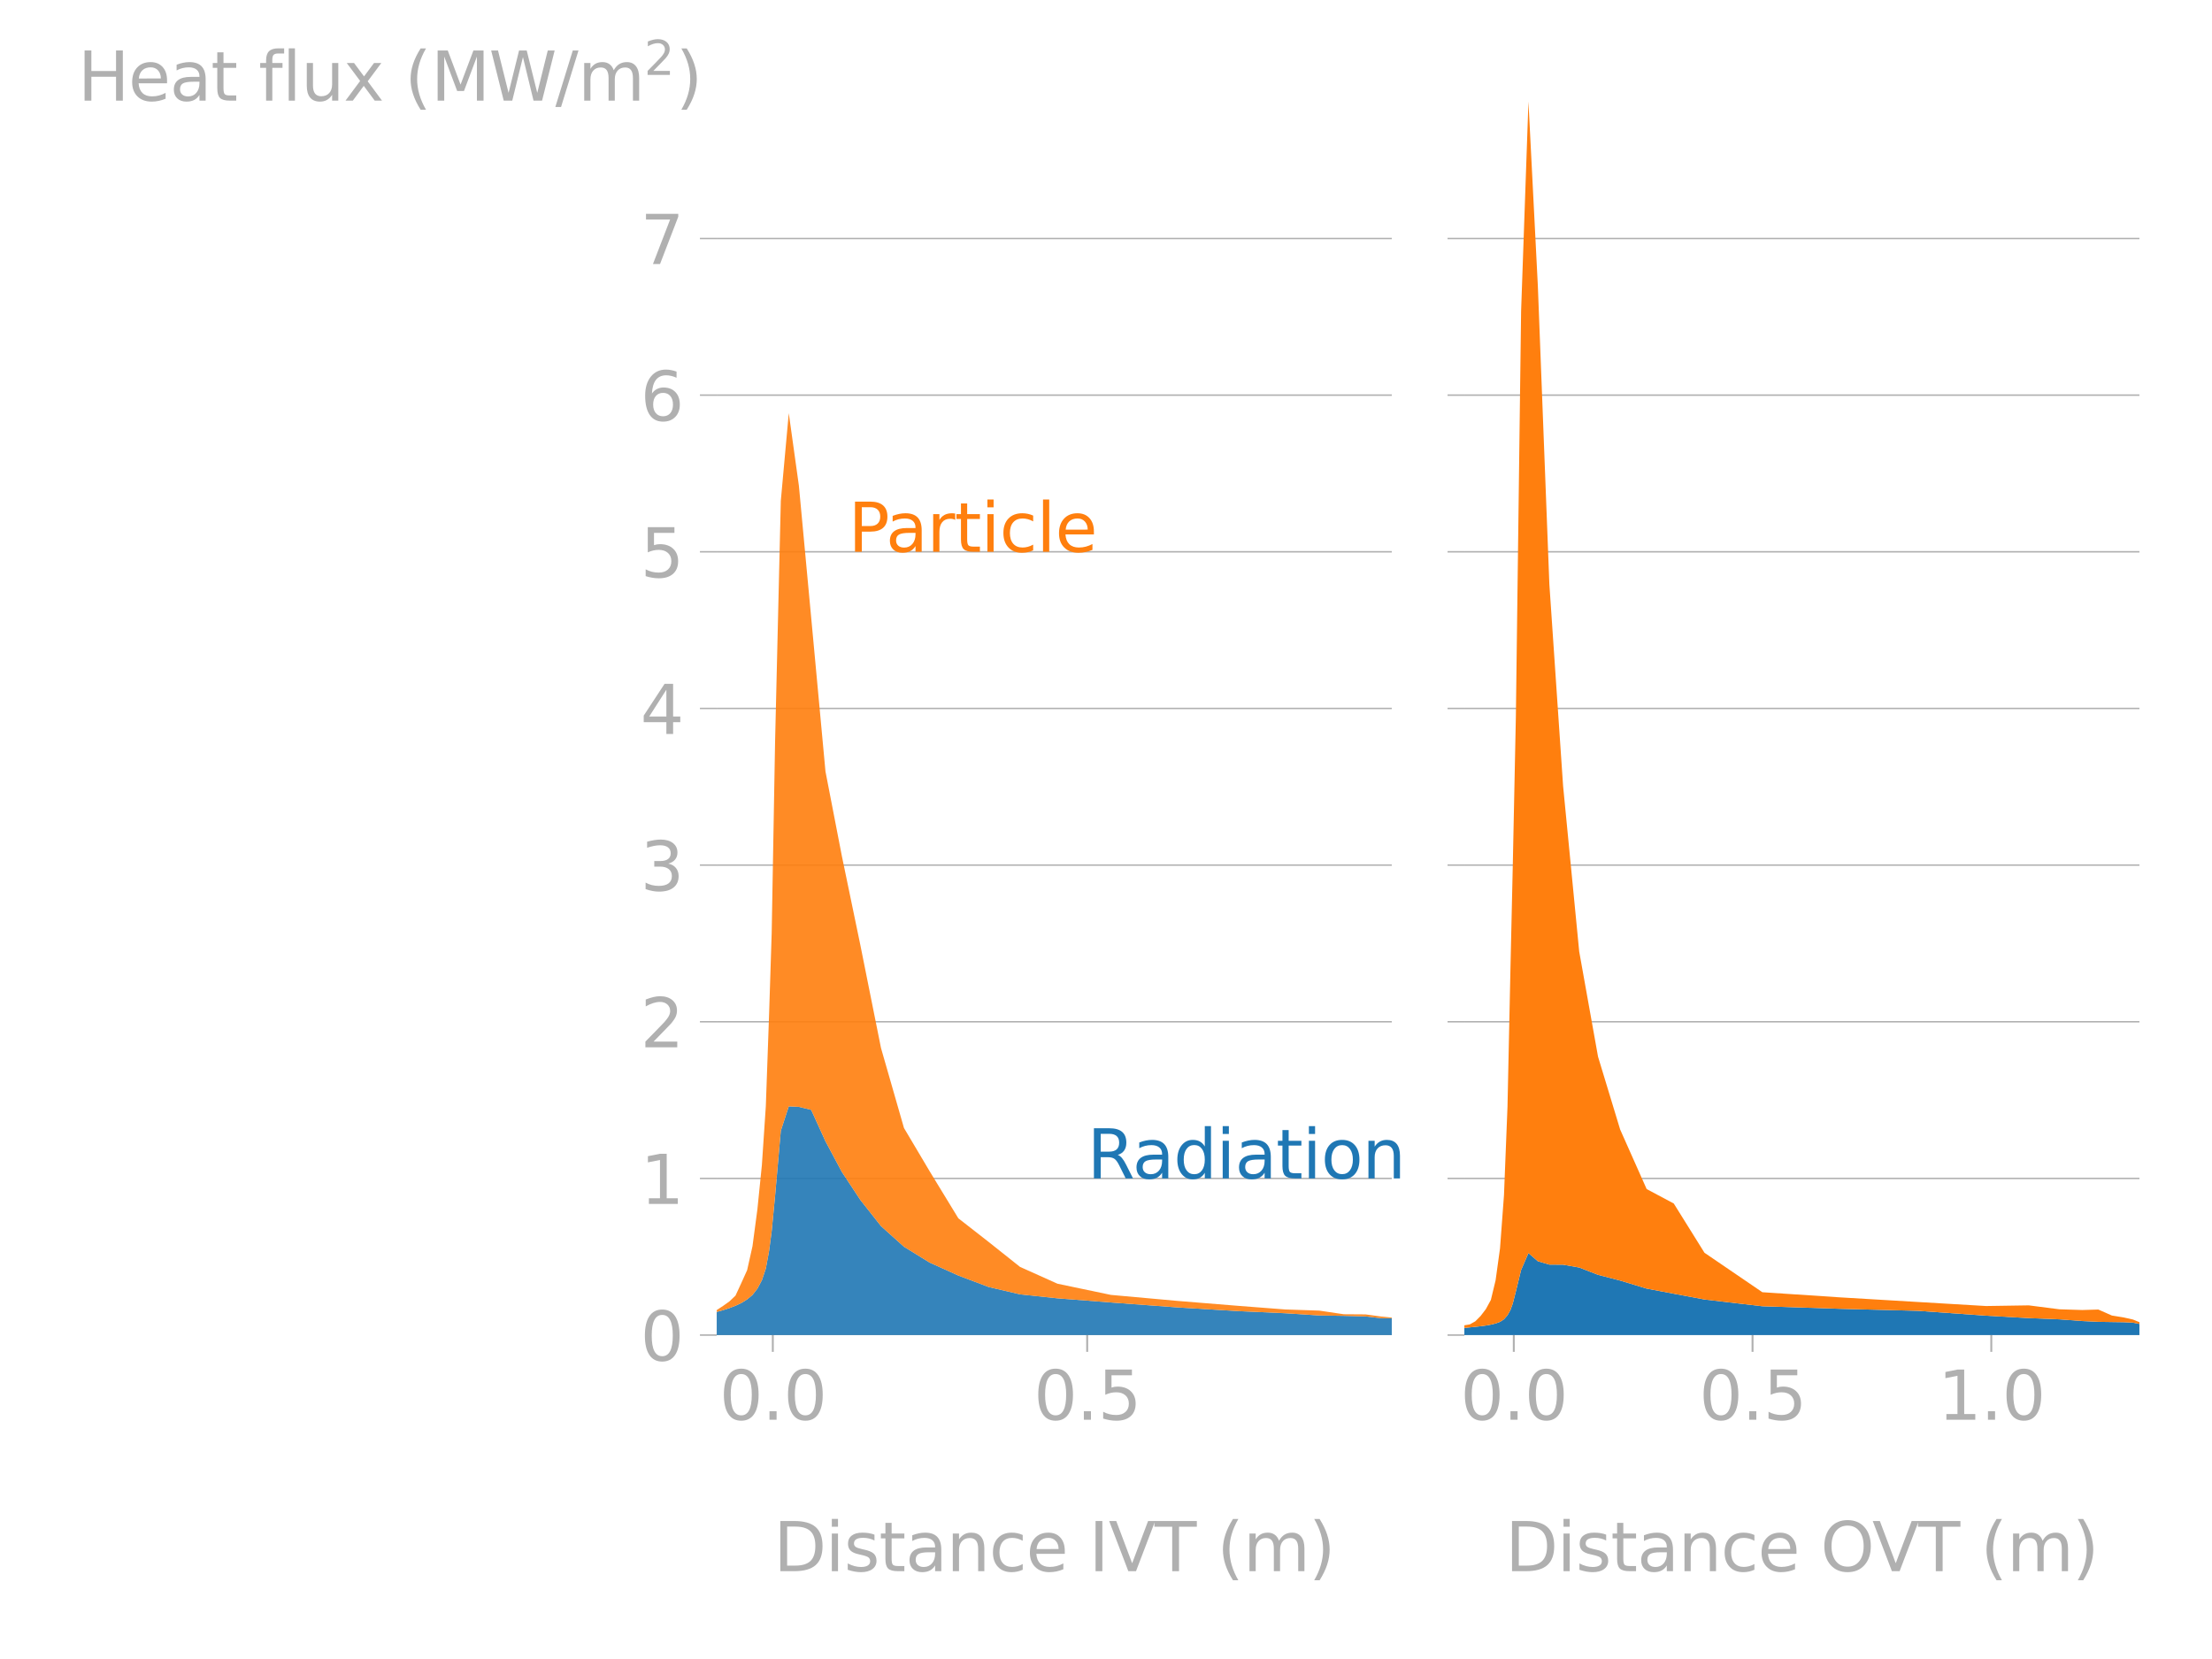 <?xml version="1.0"?>
 <svg xmlns:xlink="http://www.w3.org/1999/xlink" width="460.8" height="345.6" viewBox="0 0 460.8 345.6" xmlns="http://www.w3.org/2000/svg" version="1.1">  <defs> <style type="text/css">*{stroke-linejoin: round; stroke-linecap: butt}</style> </defs> <g id="figure_1"> <g id="patch_1"> <path d="M 0 345.6 L 460.8 345.6 L 460.8 0 L 0 0 z " style="fill: #ffffff"></path> </g> <g id="axes_1"> <g id="patch_2"> <path d="M 149.306 278.12 L 289.933 278.12 L 289.933 21.168 L 149.306 21.168 z " style="fill: #ffffff"></path> </g> <g id="matplotlib.axis_1"> <g id="xtick_1"> <g id="line2d_1"> <defs> <path id="m56b0dc89f4" d="M 0 0 L 0 3.5 " style="stroke: #b0b0b0; stroke-width: 0.4"></path> </defs> <g> <use xlink:href="#m56b0dc89f4" x="160.99" y="278.12" style="fill: #b0b0b0; stroke: #b0b0b0; stroke-width: 0.4"></use> </g> </g> <g id="text_1">  <g style="fill: #b0b0b0" transform="translate(149.858 295.758) scale(0.14 -0.14)"> <defs> <path id="DejaVuSans-30" d="M 2034 4250 Q 1547 4250 1301 3770 Q 1056 3291 1056 2328 Q 1056 1369 1301 889 Q 1547 409 2034 409 Q 2525 409 2770 889 Q 3016 1369 3016 2328 Q 3016 3291 2770 3770 Q 2525 4250 2034 4250 z M 2034 4750 Q 2819 4750 3233 4129 Q 3647 3509 3647 2328 Q 3647 1150 3233 529 Q 2819 -91 2034 -91 Q 1250 -91 836 529 Q 422 1150 422 2328 Q 422 3509 836 4129 Q 1250 4750 2034 4750 z " transform="scale(0.016)"></path> <path id="DejaVuSans-2e" d="M 684 794 L 1344 794 L 1344 0 L 684 0 L 684 794 z " transform="scale(0.016)"></path> </defs> <use xlink:href="#DejaVuSans-30"></use> <use xlink:href="#DejaVuSans-2e" x="63.623"></use> <use xlink:href="#DejaVuSans-30" x="95.41"></use> </g> </g> </g> <g id="xtick_2"> <g id="line2d_2"> <g> <use xlink:href="#m56b0dc89f4" x="226.48" y="278.12" style="fill: #b0b0b0; stroke: #b0b0b0; stroke-width: 0.4"></use> </g> </g> <g id="text_2">  <g style="fill: #b0b0b0" transform="translate(215.348 295.758) scale(0.14 -0.14)"> <defs> <path id="DejaVuSans-35" d="M 691 4666 L 3169 4666 L 3169 4134 L 1269 4134 L 1269 2991 Q 1406 3038 1543 3061 Q 1681 3084 1819 3084 Q 2600 3084 3056 2656 Q 3513 2228 3513 1497 Q 3513 744 3044 326 Q 2575 -91 1722 -91 Q 1428 -91 1123 -41 Q 819 9 494 109 L 494 744 Q 775 591 1075 516 Q 1375 441 1709 441 Q 2250 441 2565 725 Q 2881 1009 2881 1497 Q 2881 1984 2565 2268 Q 2250 2553 1709 2553 Q 1456 2553 1204 2497 Q 953 2441 691 2322 L 691 4666 z " transform="scale(0.016)"></path> </defs> <use xlink:href="#DejaVuSans-30"></use> <use xlink:href="#DejaVuSans-2e" x="63.623"></use> <use xlink:href="#DejaVuSans-35" x="95.41"></use> </g> </g> </g> <g id="text_3">  <g style="fill: #b0b0b0" transform="translate(161.153 327.307) scale(0.14 -0.14)"> <defs> <path id="DejaVuSans-44" d="M 1259 4147 L 1259 519 L 2022 519 Q 2988 519 3436 956 Q 3884 1394 3884 2338 Q 3884 3275 3436 3711 Q 2988 4147 2022 4147 L 1259 4147 z M 628 4666 L 1925 4666 Q 3281 4666 3915 4102 Q 4550 3538 4550 2338 Q 4550 1131 3912 565 Q 3275 0 1925 0 L 628 0 L 628 4666 z " transform="scale(0.016)"></path> <path id="DejaVuSans-69" d="M 603 3500 L 1178 3500 L 1178 0 L 603 0 L 603 3500 z M 603 4863 L 1178 4863 L 1178 4134 L 603 4134 L 603 4863 z " transform="scale(0.016)"></path> <path id="DejaVuSans-73" d="M 2834 3397 L 2834 2853 Q 2591 2978 2328 3040 Q 2066 3103 1784 3103 Q 1356 3103 1142 2972 Q 928 2841 928 2578 Q 928 2378 1081 2264 Q 1234 2150 1697 2047 L 1894 2003 Q 2506 1872 2764 1633 Q 3022 1394 3022 966 Q 3022 478 2636 193 Q 2250 -91 1575 -91 Q 1294 -91 989 -36 Q 684 19 347 128 L 347 722 Q 666 556 975 473 Q 1284 391 1588 391 Q 1994 391 2212 530 Q 2431 669 2431 922 Q 2431 1156 2273 1281 Q 2116 1406 1581 1522 L 1381 1569 Q 847 1681 609 1914 Q 372 2147 372 2553 Q 372 3047 722 3315 Q 1072 3584 1716 3584 Q 2034 3584 2315 3537 Q 2597 3491 2834 3397 z " transform="scale(0.016)"></path> <path id="DejaVuSans-74" d="M 1172 4494 L 1172 3500 L 2356 3500 L 2356 3053 L 1172 3053 L 1172 1153 Q 1172 725 1289 603 Q 1406 481 1766 481 L 2356 481 L 2356 0 L 1766 0 Q 1100 0 847 248 Q 594 497 594 1153 L 594 3053 L 172 3053 L 172 3500 L 594 3500 L 594 4494 L 1172 4494 z " transform="scale(0.016)"></path> <path id="DejaVuSans-61" d="M 2194 1759 Q 1497 1759 1228 1600 Q 959 1441 959 1056 Q 959 750 1161 570 Q 1363 391 1709 391 Q 2188 391 2477 730 Q 2766 1069 2766 1631 L 2766 1759 L 2194 1759 z M 3341 1997 L 3341 0 L 2766 0 L 2766 531 Q 2569 213 2275 61 Q 1981 -91 1556 -91 Q 1019 -91 701 211 Q 384 513 384 1019 Q 384 1609 779 1909 Q 1175 2209 1959 2209 L 2766 2209 L 2766 2266 Q 2766 2663 2505 2880 Q 2244 3097 1772 3097 Q 1472 3097 1187 3025 Q 903 2953 641 2809 L 641 3341 Q 956 3463 1253 3523 Q 1550 3584 1831 3584 Q 2591 3584 2966 3190 Q 3341 2797 3341 1997 z " transform="scale(0.016)"></path> <path id="DejaVuSans-6e" d="M 3513 2113 L 3513 0 L 2938 0 L 2938 2094 Q 2938 2591 2744 2837 Q 2550 3084 2163 3084 Q 1697 3084 1428 2787 Q 1159 2491 1159 1978 L 1159 0 L 581 0 L 581 3500 L 1159 3500 L 1159 2956 Q 1366 3272 1645 3428 Q 1925 3584 2291 3584 Q 2894 3584 3203 3211 Q 3513 2838 3513 2113 z " transform="scale(0.016)"></path> <path id="DejaVuSans-63" d="M 3122 3366 L 3122 2828 Q 2878 2963 2633 3030 Q 2388 3097 2138 3097 Q 1578 3097 1268 2742 Q 959 2388 959 1747 Q 959 1106 1268 751 Q 1578 397 2138 397 Q 2388 397 2633 464 Q 2878 531 3122 666 L 3122 134 Q 2881 22 2623 -34 Q 2366 -91 2075 -91 Q 1284 -91 818 406 Q 353 903 353 1747 Q 353 2603 823 3093 Q 1294 3584 2113 3584 Q 2378 3584 2631 3529 Q 2884 3475 3122 3366 z " transform="scale(0.016)"></path> <path id="DejaVuSans-65" d="M 3597 1894 L 3597 1613 L 953 1613 Q 991 1019 1311 708 Q 1631 397 2203 397 Q 2534 397 2845 478 Q 3156 559 3463 722 L 3463 178 Q 3153 47 2828 -22 Q 2503 -91 2169 -91 Q 1331 -91 842 396 Q 353 884 353 1716 Q 353 2575 817 3079 Q 1281 3584 2069 3584 Q 2775 3584 3186 3129 Q 3597 2675 3597 1894 z M 3022 2063 Q 3016 2534 2758 2815 Q 2500 3097 2075 3097 Q 1594 3097 1305 2825 Q 1016 2553 972 2059 L 3022 2063 z " transform="scale(0.016)"></path> <path id="DejaVuSans-20" transform="scale(0.016)"></path> <path id="DejaVuSans-49" d="M 628 4666 L 1259 4666 L 1259 0 L 628 0 L 628 4666 z " transform="scale(0.016)"></path> <path id="DejaVuSans-56" d="M 1831 0 L 50 4666 L 709 4666 L 2188 738 L 3669 4666 L 4325 4666 L 2547 0 L 1831 0 z " transform="scale(0.016)"></path> <path id="DejaVuSans-54" d="M -19 4666 L 3928 4666 L 3928 4134 L 2272 4134 L 2272 0 L 1638 0 L 1638 4134 L -19 4134 L -19 4666 z " transform="scale(0.016)"></path> <path id="DejaVuSans-28" d="M 1984 4856 Q 1566 4138 1362 3434 Q 1159 2731 1159 2009 Q 1159 1288 1364 580 Q 1569 -128 1984 -844 L 1484 -844 Q 1016 -109 783 600 Q 550 1309 550 2009 Q 550 2706 781 3412 Q 1013 4119 1484 4856 L 1984 4856 z " transform="scale(0.016)"></path> <path id="DejaVuSans-6d" d="M 3328 2828 Q 3544 3216 3844 3400 Q 4144 3584 4550 3584 Q 5097 3584 5394 3201 Q 5691 2819 5691 2113 L 5691 0 L 5113 0 L 5113 2094 Q 5113 2597 4934 2840 Q 4756 3084 4391 3084 Q 3944 3084 3684 2787 Q 3425 2491 3425 1978 L 3425 0 L 2847 0 L 2847 2094 Q 2847 2600 2669 2842 Q 2491 3084 2119 3084 Q 1678 3084 1418 2786 Q 1159 2488 1159 1978 L 1159 0 L 581 0 L 581 3500 L 1159 3500 L 1159 2956 Q 1356 3278 1631 3431 Q 1906 3584 2284 3584 Q 2666 3584 2933 3390 Q 3200 3197 3328 2828 z " transform="scale(0.016)"></path> <path id="DejaVuSans-29" d="M 513 4856 L 1013 4856 Q 1481 4119 1714 3412 Q 1947 2706 1947 2009 Q 1947 1309 1714 600 Q 1481 -109 1013 -844 L 513 -844 Q 928 -128 1133 580 Q 1338 1288 1338 2009 Q 1338 2731 1133 3434 Q 928 4138 513 4856 z " transform="scale(0.016)"></path> </defs> <use xlink:href="#DejaVuSans-44"></use> <use xlink:href="#DejaVuSans-69" x="77.002"></use> <use xlink:href="#DejaVuSans-73" x="104.785"></use> <use xlink:href="#DejaVuSans-74" x="156.885"></use> <use xlink:href="#DejaVuSans-61" x="196.094"></use> <use xlink:href="#DejaVuSans-6e" x="257.373"></use> <use xlink:href="#DejaVuSans-63" x="320.752"></use> <use xlink:href="#DejaVuSans-65" x="375.732"></use> <use xlink:href="#DejaVuSans-20" x="437.256"></use> <use xlink:href="#DejaVuSans-49" x="469.043"></use> <use xlink:href="#DejaVuSans-56" x="498.535"></use> <use xlink:href="#DejaVuSans-54" x="566.943"></use> <use xlink:href="#DejaVuSans-20" x="628.027"></use> <use xlink:href="#DejaVuSans-28" x="659.814"></use> <use xlink:href="#DejaVuSans-6d" x="698.828"></use> <use xlink:href="#DejaVuSans-29" x="796.24"></use> </g> </g> </g> <g id="matplotlib.axis_2"> <g id="ytick_1"> <g id="line2d_3"> <path d="M 149.306 278.12 L 289.933 278.12 " clip-path="url(#p0c0eb7201f)" style="fill: none; stroke: #b0b0b0; stroke-width: 0.3; stroke-linecap: square"></path> </g> <g id="line2d_4"> <defs> <path id="m2263839758" d="M 0 0 L -3.5 0 " style="stroke: #b0b0b0; stroke-width: 0.3"></path> </defs> <g> <use xlink:href="#m2263839758" x="149.306" y="278.12" style="fill: #b0b0b0; stroke: #b0b0b0; stroke-width: 0.3"></use> </g> </g> <g id="text_4">  <g style="fill: #b0b0b0" transform="translate(133.398 283.439) scale(0.14 -0.14)"> <use xlink:href="#DejaVuSans-30"></use> </g> </g> </g> <g id="ytick_2"> <g id="line2d_5"> <path d="M 149.306 245.486 L 289.933 245.486 " clip-path="url(#p0c0eb7201f)" style="fill: none; stroke: #b0b0b0; stroke-width: 0.3; stroke-linecap: square"></path> </g> <g id="line2d_6"> <g> <use xlink:href="#m2263839758" x="149.306" y="245.486" style="fill: #b0b0b0; stroke: #b0b0b0; stroke-width: 0.3"></use> </g> </g> <g id="text_5">  <g style="fill: #b0b0b0" transform="translate(133.398 250.804) scale(0.14 -0.14)"> <defs> <path id="DejaVuSans-31" d="M 794 531 L 1825 531 L 1825 4091 L 703 3866 L 703 4441 L 1819 4666 L 2450 4666 L 2450 531 L 3481 531 L 3481 0 L 794 0 L 794 531 z " transform="scale(0.016)"></path> </defs> <use xlink:href="#DejaVuSans-31"></use> </g> </g> </g> <g id="ytick_3"> <g id="line2d_7"> <path d="M 149.306 212.851 L 289.933 212.851 " clip-path="url(#p0c0eb7201f)" style="fill: none; stroke: #b0b0b0; stroke-width: 0.3; stroke-linecap: square"></path> </g> <g id="line2d_8"> <g> <use xlink:href="#m2263839758" x="149.306" y="212.851" style="fill: #b0b0b0; stroke: #b0b0b0; stroke-width: 0.3"></use> </g> </g> <g id="text_6">  <g style="fill: #b0b0b0" transform="translate(133.398 218.17) scale(0.14 -0.14)"> <defs> <path id="DejaVuSans-32" d="M 1228 531 L 3431 531 L 3431 0 L 469 0 L 469 531 Q 828 903 1448 1529 Q 2069 2156 2228 2338 Q 2531 2678 2651 2914 Q 2772 3150 2772 3378 Q 2772 3750 2511 3984 Q 2250 4219 1831 4219 Q 1534 4219 1204 4116 Q 875 4013 500 3803 L 500 4441 Q 881 4594 1212 4672 Q 1544 4750 1819 4750 Q 2544 4750 2975 4387 Q 3406 4025 3406 3419 Q 3406 3131 3298 2873 Q 3191 2616 2906 2266 Q 2828 2175 2409 1742 Q 1991 1309 1228 531 z " transform="scale(0.016)"></path> </defs> <use xlink:href="#DejaVuSans-32"></use> </g> </g> </g> <g id="ytick_4"> <g id="line2d_9"> <path d="M 149.306 180.217 L 289.933 180.217 " clip-path="url(#p0c0eb7201f)" style="fill: none; stroke: #b0b0b0; stroke-width: 0.3; stroke-linecap: square"></path> </g> <g id="line2d_10"> <g> <use xlink:href="#m2263839758" x="149.306" y="180.217" style="fill: #b0b0b0; stroke: #b0b0b0; stroke-width: 0.3"></use> </g> </g> <g id="text_7">  <g style="fill: #b0b0b0" transform="translate(133.398 185.536) scale(0.14 -0.14)"> <defs> <path id="DejaVuSans-33" d="M 2597 2516 Q 3050 2419 3304 2112 Q 3559 1806 3559 1356 Q 3559 666 3084 287 Q 2609 -91 1734 -91 Q 1441 -91 1130 -33 Q 819 25 488 141 L 488 750 Q 750 597 1062 519 Q 1375 441 1716 441 Q 2309 441 2620 675 Q 2931 909 2931 1356 Q 2931 1769 2642 2001 Q 2353 2234 1838 2234 L 1294 2234 L 1294 2753 L 1863 2753 Q 2328 2753 2575 2939 Q 2822 3125 2822 3475 Q 2822 3834 2567 4026 Q 2313 4219 1838 4219 Q 1578 4219 1281 4162 Q 984 4106 628 3988 L 628 4550 Q 988 4650 1302 4700 Q 1616 4750 1894 4750 Q 2613 4750 3031 4423 Q 3450 4097 3450 3541 Q 3450 3153 3228 2886 Q 3006 2619 2597 2516 z " transform="scale(0.016)"></path> </defs> <use xlink:href="#DejaVuSans-33"></use> </g> </g> </g> <g id="ytick_5"> <g id="line2d_11"> <path d="M 149.306 147.582 L 289.933 147.582 " clip-path="url(#p0c0eb7201f)" style="fill: none; stroke: #b0b0b0; stroke-width: 0.3; stroke-linecap: square"></path> </g> <g id="line2d_12"> <g> <use xlink:href="#m2263839758" x="149.306" y="147.582" style="fill: #b0b0b0; stroke: #b0b0b0; stroke-width: 0.3"></use> </g> </g> <g id="text_8">  <g style="fill: #b0b0b0" transform="translate(133.398 152.901) scale(0.14 -0.14)"> <defs> <path id="DejaVuSans-34" d="M 2419 4116 L 825 1625 L 2419 1625 L 2419 4116 z M 2253 4666 L 3047 4666 L 3047 1625 L 3713 1625 L 3713 1100 L 3047 1100 L 3047 0 L 2419 0 L 2419 1100 L 313 1100 L 313 1709 L 2253 4666 z " transform="scale(0.016)"></path> </defs> <use xlink:href="#DejaVuSans-34"></use> </g> </g> </g> <g id="ytick_6"> <g id="line2d_13"> <path d="M 149.306 114.948 L 289.933 114.948 " clip-path="url(#p0c0eb7201f)" style="fill: none; stroke: #b0b0b0; stroke-width: 0.3; stroke-linecap: square"></path> </g> <g id="line2d_14"> <g> <use xlink:href="#m2263839758" x="149.306" y="114.948" style="fill: #b0b0b0; stroke: #b0b0b0; stroke-width: 0.3"></use> </g> </g> <g id="text_9">  <g style="fill: #b0b0b0" transform="translate(133.398 120.267) scale(0.14 -0.14)"> <use xlink:href="#DejaVuSans-35"></use> </g> </g> </g> <g id="ytick_7"> <g id="line2d_15"> <path d="M 149.306 82.313 L 289.933 82.313 " clip-path="url(#p0c0eb7201f)" style="fill: none; stroke: #b0b0b0; stroke-width: 0.3; stroke-linecap: square"></path> </g> <g id="line2d_16"> <g> <use xlink:href="#m2263839758" x="149.306" y="82.313" style="fill: #b0b0b0; stroke: #b0b0b0; stroke-width: 0.3"></use> </g> </g> <g id="text_10">  <g style="fill: #b0b0b0" transform="translate(133.398 87.632) scale(0.14 -0.14)"> <defs> <path id="DejaVuSans-36" d="M 2113 2584 Q 1688 2584 1439 2293 Q 1191 2003 1191 1497 Q 1191 994 1439 701 Q 1688 409 2113 409 Q 2538 409 2786 701 Q 3034 994 3034 1497 Q 3034 2003 2786 2293 Q 2538 2584 2113 2584 z M 3366 4563 L 3366 3988 Q 3128 4100 2886 4159 Q 2644 4219 2406 4219 Q 1781 4219 1451 3797 Q 1122 3375 1075 2522 Q 1259 2794 1537 2939 Q 1816 3084 2150 3084 Q 2853 3084 3261 2657 Q 3669 2231 3669 1497 Q 3669 778 3244 343 Q 2819 -91 2113 -91 Q 1303 -91 875 529 Q 447 1150 447 2328 Q 447 3434 972 4092 Q 1497 4750 2381 4750 Q 2619 4750 2861 4703 Q 3103 4656 3366 4563 z " transform="scale(0.016)"></path> </defs> <use xlink:href="#DejaVuSans-36"></use> </g> </g> </g> <g id="ytick_8"> <g id="line2d_17"> <path d="M 149.306 49.679 L 289.933 49.679 " clip-path="url(#p0c0eb7201f)" style="fill: none; stroke: #b0b0b0; stroke-width: 0.3; stroke-linecap: square"></path> </g> <g id="line2d_18"> <g> <use xlink:href="#m2263839758" x="149.306" y="49.679" style="fill: #b0b0b0; stroke: #b0b0b0; stroke-width: 0.3"></use> </g> </g> <g id="text_11">  <g style="fill: #b0b0b0" transform="translate(133.398 54.998) scale(0.14 -0.14)"> <defs> <path id="DejaVuSans-37" d="M 525 4666 L 3525 4666 L 3525 4397 L 1831 0 L 1172 0 L 2766 4134 L 525 4134 L 525 4666 z " transform="scale(0.016)"></path> </defs> <use xlink:href="#DejaVuSans-37"></use> </g> </g> </g> <g id="text_12">  <g style="fill: #b0b0b0" transform="translate(16.214 21.072) scale(0.14 -0.14)"> <defs> <path id="DejaVuSans-48" d="M 628 4666 L 1259 4666 L 1259 2753 L 3553 2753 L 3553 4666 L 4184 4666 L 4184 0 L 3553 0 L 3553 2222 L 1259 2222 L 1259 0 L 628 0 L 628 4666 z " transform="scale(0.016)"></path> <path id="DejaVuSans-66" d="M 2375 4863 L 2375 4384 L 1825 4384 Q 1516 4384 1395 4259 Q 1275 4134 1275 3809 L 1275 3500 L 2222 3500 L 2222 3053 L 1275 3053 L 1275 0 L 697 0 L 697 3053 L 147 3053 L 147 3500 L 697 3500 L 697 3744 Q 697 4328 969 4595 Q 1241 4863 1831 4863 L 2375 4863 z " transform="scale(0.016)"></path> <path id="DejaVuSans-6c" d="M 603 4863 L 1178 4863 L 1178 0 L 603 0 L 603 4863 z " transform="scale(0.016)"></path> <path id="DejaVuSans-75" d="M 544 1381 L 544 3500 L 1119 3500 L 1119 1403 Q 1119 906 1312 657 Q 1506 409 1894 409 Q 2359 409 2629 706 Q 2900 1003 2900 1516 L 2900 3500 L 3475 3500 L 3475 0 L 2900 0 L 2900 538 Q 2691 219 2414 64 Q 2138 -91 1772 -91 Q 1169 -91 856 284 Q 544 659 544 1381 z M 1991 3584 L 1991 3584 z " transform="scale(0.016)"></path> <path id="DejaVuSans-78" d="M 3513 3500 L 2247 1797 L 3578 0 L 2900 0 L 1881 1375 L 863 0 L 184 0 L 1544 1831 L 300 3500 L 978 3500 L 1906 2253 L 2834 3500 L 3513 3500 z " transform="scale(0.016)"></path> <path id="DejaVuSans-4d" d="M 628 4666 L 1569 4666 L 2759 1491 L 3956 4666 L 4897 4666 L 4897 0 L 4281 0 L 4281 4097 L 3078 897 L 2444 897 L 1241 4097 L 1241 0 L 628 0 L 628 4666 z " transform="scale(0.016)"></path> <path id="DejaVuSans-57" d="M 213 4666 L 850 4666 L 1831 722 L 2809 4666 L 3519 4666 L 4500 722 L 5478 4666 L 6119 4666 L 4947 0 L 4153 0 L 3169 4050 L 2175 0 L 1381 0 L 213 4666 z " transform="scale(0.016)"></path> <path id="DejaVuSans-2f" d="M 1625 4666 L 2156 4666 L 531 -594 L 0 -594 L 1625 4666 z " transform="scale(0.016)"></path> </defs> <use xlink:href="#DejaVuSans-48" transform="translate(0 0.766)"></use> <use xlink:href="#DejaVuSans-65" transform="translate(75.195 0.766)"></use> <use xlink:href="#DejaVuSans-61" transform="translate(136.719 0.766)"></use> <use xlink:href="#DejaVuSans-74" transform="translate(197.998 0.766)"></use> <use xlink:href="#DejaVuSans-20" transform="translate(237.207 0.766)"></use> <use xlink:href="#DejaVuSans-66" transform="translate(268.994 0.766)"></use> <use xlink:href="#DejaVuSans-6c" transform="translate(304.199 0.766)"></use> <use xlink:href="#DejaVuSans-75" transform="translate(331.982 0.766)"></use> <use xlink:href="#DejaVuSans-78" transform="translate(395.361 0.766)"></use> <use xlink:href="#DejaVuSans-20" transform="translate(454.541 0.766)"></use> <use xlink:href="#DejaVuSans-28" transform="translate(486.328 0.766)"></use> <use xlink:href="#DejaVuSans-4d" transform="translate(525.342 0.766)"></use> <use xlink:href="#DejaVuSans-57" transform="translate(611.621 0.766)"></use> <use xlink:href="#DejaVuSans-2f" transform="translate(710.498 0.766)"></use> <use xlink:href="#DejaVuSans-6d" transform="translate(744.189 0.766)"></use> <use xlink:href="#DejaVuSans-32" transform="translate(842.559 39.047) scale(0.7)"></use> <use xlink:href="#DejaVuSans-29" transform="translate(889.829 0.766)"></use> </g> </g> </g> <g id="PolyCollection_1"> <path d="M 149.306 273.303 L 149.306 278.12 L 150.624 278.12 L 151.934 278.12 L 153.216 278.12 L 154.455 278.12 L 155.642 278.12 L 156.756 278.12 L 157.78 278.12 L 158.713 278.12 L 159.534 278.12 L 160.218 278.12 L 160.757 278.12 L 161.463 278.12 L 162.658 278.12 L 164.317 278.12 L 166.426 278.12 L 168.982 278.12 L 171.962 278.12 L 175.372 278.12 L 179.221 278.12 L 183.523 278.12 L 188.314 278.12 L 193.655 278.12 L 199.642 278.12 L 205.972 278.12 L 212.483 278.12 L 220.29 278.12 L 231.418 278.12 L 245.334 278.12 L 257.936 278.12 L 267.723 278.12 L 274.817 278.12 L 279.946 278.12 L 284.465 278.12 L 287.755 278.12 L 289.933 278.12 L 289.933 274.621 L 289.933 274.621 L 287.755 274.602 L 284.465 274.234 L 279.946 274.115 L 274.817 274.031 L 267.723 273.571 L 257.936 273.126 L 245.334 272.361 L 231.418 271.326 L 220.29 270.465 L 212.483 269.632 L 205.972 268.111 L 199.642 265.719 L 193.655 263.014 L 188.314 259.716 L 183.523 255.414 L 179.221 249.96 L 175.372 244.128 L 171.962 237.751 L 168.982 231.205 L 166.426 230.578 L 164.317 230.47 L 162.658 235.548 L 161.463 249.139 L 160.757 256.445 L 160.218 260.579 L 159.534 264.26 L 158.713 266.697 L 157.78 268.445 L 156.756 269.76 L 155.642 270.69 L 154.455 271.427 L 153.216 272.016 L 151.934 272.504 L 150.624 272.93 L 149.306 273.303 z " clip-path="url(#p0c0eb7201f)" style="fill: #1f77b4; fill-opacity: 0.9"></path> </g> <g id="PolyCollection_2"> <path d="M 149.306 272.91 L 149.306 273.303 L 150.624 272.93 L 151.934 272.504 L 153.216 272.016 L 154.455 271.427 L 155.642 270.69 L 156.756 269.76 L 157.78 268.445 L 158.713 266.697 L 159.534 264.26 L 160.218 260.579 L 160.757 256.445 L 161.463 249.139 L 162.658 235.548 L 164.317 230.47 L 166.426 230.578 L 168.982 231.205 L 171.962 237.751 L 175.372 244.128 L 179.221 249.96 L 183.523 255.414 L 188.314 259.716 L 193.655 263.014 L 199.642 265.719 L 205.972 268.111 L 212.483 269.632 L 220.29 270.465 L 231.418 271.326 L 245.334 272.361 L 257.936 273.126 L 267.723 273.571 L 274.817 274.031 L 279.946 274.115 L 284.465 274.234 L 287.755 274.602 L 289.933 274.621 L 289.933 274.479 L 289.933 274.479 L 287.755 274.263 L 284.465 273.812 L 279.946 273.781 L 274.817 273.022 L 267.723 272.784 L 257.936 272.03 L 245.334 271.006 L 231.418 269.75 L 220.29 267.42 L 212.483 263.913 L 205.972 258.734 L 199.642 253.795 L 193.655 243.98 L 188.314 234.98 L 183.523 218.302 L 179.221 196.848 L 175.372 178.317 L 171.962 160.711 L 168.982 128.622 L 166.426 101.202 L 164.317 86.063 L 162.658 104.312 L 161.463 154.587 L 160.757 194.357 L 160.218 211.226 L 159.534 230.454 L 158.713 242.71 L 157.78 251.92 L 156.756 259.616 L 155.642 264.594 L 154.455 267.222 L 153.216 269.904 L 151.934 271.116 L 150.624 272.048 L 149.306 272.91 z " clip-path="url(#p0c0eb7201f)" style="fill: #ff7f0e; fill-opacity: 0.9"></path> </g> <g id="text_13">  <g style="fill: #1f77b4" transform="translate(226.48 245.486) scale(0.14 -0.14)"> <defs> <path id="DejaVuSans-52" d="M 2841 2188 Q 3044 2119 3236 1894 Q 3428 1669 3622 1275 L 4263 0 L 3584 0 L 2988 1197 Q 2756 1666 2539 1819 Q 2322 1972 1947 1972 L 1259 1972 L 1259 0 L 628 0 L 628 4666 L 2053 4666 Q 2853 4666 3247 4331 Q 3641 3997 3641 3322 Q 3641 2881 3436 2590 Q 3231 2300 2841 2188 z M 1259 4147 L 1259 2491 L 2053 2491 Q 2509 2491 2742 2702 Q 2975 2913 2975 3322 Q 2975 3731 2742 3939 Q 2509 4147 2053 4147 L 1259 4147 z " transform="scale(0.016)"></path> <path id="DejaVuSans-64" d="M 2906 2969 L 2906 4863 L 3481 4863 L 3481 0 L 2906 0 L 2906 525 Q 2725 213 2448 61 Q 2172 -91 1784 -91 Q 1150 -91 751 415 Q 353 922 353 1747 Q 353 2572 751 3078 Q 1150 3584 1784 3584 Q 2172 3584 2448 3432 Q 2725 3281 2906 2969 z M 947 1747 Q 947 1113 1208 752 Q 1469 391 1925 391 Q 2381 391 2643 752 Q 2906 1113 2906 1747 Q 2906 2381 2643 2742 Q 2381 3103 1925 3103 Q 1469 3103 1208 2742 Q 947 2381 947 1747 z " transform="scale(0.016)"></path> <path id="DejaVuSans-6f" d="M 1959 3097 Q 1497 3097 1228 2736 Q 959 2375 959 1747 Q 959 1119 1226 758 Q 1494 397 1959 397 Q 2419 397 2687 759 Q 2956 1122 2956 1747 Q 2956 2369 2687 2733 Q 2419 3097 1959 3097 z M 1959 3584 Q 2709 3584 3137 3096 Q 3566 2609 3566 1747 Q 3566 888 3137 398 Q 2709 -91 1959 -91 Q 1206 -91 779 398 Q 353 888 353 1747 Q 353 2609 779 3096 Q 1206 3584 1959 3584 z " transform="scale(0.016)"></path> </defs> <use xlink:href="#DejaVuSans-52"></use> <use xlink:href="#DejaVuSans-61" x="67.232"></use> <use xlink:href="#DejaVuSans-64" x="128.512"></use> <use xlink:href="#DejaVuSans-69" x="191.988"></use> <use xlink:href="#DejaVuSans-61" x="219.771"></use> <use xlink:href="#DejaVuSans-74" x="281.051"></use> <use xlink:href="#DejaVuSans-69" x="320.26"></use> <use xlink:href="#DejaVuSans-6f" x="348.043"></use> <use xlink:href="#DejaVuSans-6e" x="409.225"></use> </g> </g> <g id="text_14">  <g style="fill: #ff7f0e" transform="translate(176.708 114.948) scale(0.14 -0.14)"> <defs> <path id="DejaVuSans-50" d="M 1259 4147 L 1259 2394 L 2053 2394 Q 2494 2394 2734 2622 Q 2975 2850 2975 3272 Q 2975 3691 2734 3919 Q 2494 4147 2053 4147 L 1259 4147 z M 628 4666 L 2053 4666 Q 2838 4666 3239 4311 Q 3641 3956 3641 3272 Q 3641 2581 3239 2228 Q 2838 1875 2053 1875 L 1259 1875 L 1259 0 L 628 0 L 628 4666 z " transform="scale(0.016)"></path> <path id="DejaVuSans-72" d="M 2631 2963 Q 2534 3019 2420 3045 Q 2306 3072 2169 3072 Q 1681 3072 1420 2755 Q 1159 2438 1159 1844 L 1159 0 L 581 0 L 581 3500 L 1159 3500 L 1159 2956 Q 1341 3275 1631 3429 Q 1922 3584 2338 3584 Q 2397 3584 2469 3576 Q 2541 3569 2628 3553 L 2631 2963 z " transform="scale(0.016)"></path> </defs> <use xlink:href="#DejaVuSans-50"></use> <use xlink:href="#DejaVuSans-61" x="55.803"></use> <use xlink:href="#DejaVuSans-72" x="117.082"></use> <use xlink:href="#DejaVuSans-74" x="158.195"></use> <use xlink:href="#DejaVuSans-69" x="197.404"></use> <use xlink:href="#DejaVuSans-63" x="225.188"></use> <use xlink:href="#DejaVuSans-6c" x="280.168"></use> <use xlink:href="#DejaVuSans-65" x="307.951"></use> </g> </g> </g> <g id="axes_2"> <g id="patch_3"> <path d="M 305.053 278.12 L 445.68 278.12 L 445.68 21.168 L 305.053 21.168 z " style="fill: #ffffff"></path> </g> <g id="matplotlib.axis_3"> <g id="xtick_3"> <g id="line2d_19"> <g> <use xlink:href="#m56b0dc89f4" x="315.351" y="278.12" style="fill: #b0b0b0; stroke: #b0b0b0; stroke-width: 0.4"></use> </g> </g> <g id="text_15">  <g style="fill: #b0b0b0" transform="translate(304.219 295.758) scale(0.14 -0.14)"> <use xlink:href="#DejaVuSans-30"></use> <use xlink:href="#DejaVuSans-2e" x="63.623"></use> <use xlink:href="#DejaVuSans-30" x="95.41"></use> </g> </g> </g> <g id="xtick_4"> <g id="line2d_20"> <g> <use xlink:href="#m56b0dc89f4" x="365.087" y="278.12" style="fill: #b0b0b0; stroke: #b0b0b0; stroke-width: 0.4"></use> </g> </g> <g id="text_16">  <g style="fill: #b0b0b0" transform="translate(353.955 295.758) scale(0.14 -0.14)"> <use xlink:href="#DejaVuSans-30"></use> <use xlink:href="#DejaVuSans-2e" x="63.623"></use> <use xlink:href="#DejaVuSans-35" x="95.41"></use> </g> </g> </g> <g id="xtick_5"> <g id="line2d_21"> <g> <use xlink:href="#m56b0dc89f4" x="414.824" y="278.12" style="fill: #b0b0b0; stroke: #b0b0b0; stroke-width: 0.4"></use> </g> </g> <g id="text_17">  <g style="fill: #b0b0b0" transform="translate(403.691 295.758) scale(0.14 -0.14)"> <use xlink:href="#DejaVuSans-31"></use> <use xlink:href="#DejaVuSans-2e" x="63.623"></use> <use xlink:href="#DejaVuSans-30" x="95.41"></use> </g> </g> </g> <g id="text_18">  <g style="fill: #b0b0b0" transform="translate(313.577 327.307) scale(0.14 -0.14)"> <defs> <path id="DejaVuSans-4f" d="M 2522 4238 Q 1834 4238 1429 3725 Q 1025 3213 1025 2328 Q 1025 1447 1429 934 Q 1834 422 2522 422 Q 3209 422 3611 934 Q 4013 1447 4013 2328 Q 4013 3213 3611 3725 Q 3209 4238 2522 4238 z M 2522 4750 Q 3503 4750 4090 4092 Q 4678 3434 4678 2328 Q 4678 1225 4090 567 Q 3503 -91 2522 -91 Q 1538 -91 948 565 Q 359 1222 359 2328 Q 359 3434 948 4092 Q 1538 4750 2522 4750 z " transform="scale(0.016)"></path> </defs> <use xlink:href="#DejaVuSans-44"></use> <use xlink:href="#DejaVuSans-69" x="77.002"></use> <use xlink:href="#DejaVuSans-73" x="104.785"></use> <use xlink:href="#DejaVuSans-74" x="156.885"></use> <use xlink:href="#DejaVuSans-61" x="196.094"></use> <use xlink:href="#DejaVuSans-6e" x="257.373"></use> <use xlink:href="#DejaVuSans-63" x="320.752"></use> <use xlink:href="#DejaVuSans-65" x="375.732"></use> <use xlink:href="#DejaVuSans-20" x="437.256"></use> <use xlink:href="#DejaVuSans-4f" x="469.043"></use> <use xlink:href="#DejaVuSans-56" x="546.004"></use> <use xlink:href="#DejaVuSans-54" x="614.412"></use> <use xlink:href="#DejaVuSans-20" x="675.496"></use> <use xlink:href="#DejaVuSans-28" x="707.283"></use> <use xlink:href="#DejaVuSans-6d" x="746.297"></use> <use xlink:href="#DejaVuSans-29" x="843.709"></use> </g> </g> </g> <g id="matplotlib.axis_4"> <g id="ytick_9"> <g id="line2d_22"> <path d="M 305.053 278.12 L 445.68 278.12 " clip-path="url(#p20571e995a)" style="fill: none; stroke: #b0b0b0; stroke-width: 0.3; stroke-linecap: square"></path> </g> <g id="line2d_23"> <g> <use xlink:href="#m2263839758" x="305.053" y="278.12" style="fill: #b0b0b0; stroke: #b0b0b0; stroke-width: 0.3"></use> </g> </g> </g> <g id="ytick_10"> <g id="line2d_24"> <path d="M 305.053 245.486 L 445.68 245.486 " clip-path="url(#p20571e995a)" style="fill: none; stroke: #b0b0b0; stroke-width: 0.3; stroke-linecap: square"></path> </g> <g id="line2d_25"> <g> <use xlink:href="#m2263839758" x="305.053" y="245.486" style="fill: #b0b0b0; stroke: #b0b0b0; stroke-width: 0.3"></use> </g> </g> </g> <g id="ytick_11"> <g id="line2d_26"> <path d="M 305.053 212.851 L 445.68 212.851 " clip-path="url(#p20571e995a)" style="fill: none; stroke: #b0b0b0; stroke-width: 0.3; stroke-linecap: square"></path> </g> <g id="line2d_27"> <g> <use xlink:href="#m2263839758" x="305.053" y="212.851" style="fill: #b0b0b0; stroke: #b0b0b0; stroke-width: 0.3"></use> </g> </g> </g> <g id="ytick_12"> <g id="line2d_28"> <path d="M 305.053 180.217 L 445.68 180.217 " clip-path="url(#p20571e995a)" style="fill: none; stroke: #b0b0b0; stroke-width: 0.3; stroke-linecap: square"></path> </g> <g id="line2d_29"> <g> <use xlink:href="#m2263839758" x="305.053" y="180.217" style="fill: #b0b0b0; stroke: #b0b0b0; stroke-width: 0.3"></use> </g> </g> </g> <g id="ytick_13"> <g id="line2d_30"> <path d="M 305.053 147.582 L 445.68 147.582 " clip-path="url(#p20571e995a)" style="fill: none; stroke: #b0b0b0; stroke-width: 0.3; stroke-linecap: square"></path> </g> <g id="line2d_31"> <g> <use xlink:href="#m2263839758" x="305.053" y="147.582" style="fill: #b0b0b0; stroke: #b0b0b0; stroke-width: 0.3"></use> </g> </g> </g> <g id="ytick_14"> <g id="line2d_32"> <path d="M 305.053 114.948 L 445.68 114.948 " clip-path="url(#p20571e995a)" style="fill: none; stroke: #b0b0b0; stroke-width: 0.3; stroke-linecap: square"></path> </g> <g id="line2d_33"> <g> <use xlink:href="#m2263839758" x="305.053" y="114.948" style="fill: #b0b0b0; stroke: #b0b0b0; stroke-width: 0.3"></use> </g> </g> </g> <g id="ytick_15"> <g id="line2d_34"> <path d="M 305.053 82.313 L 445.68 82.313 " clip-path="url(#p20571e995a)" style="fill: none; stroke: #b0b0b0; stroke-width: 0.3; stroke-linecap: square"></path> </g> <g id="line2d_35"> <g> <use xlink:href="#m2263839758" x="305.053" y="82.313" style="fill: #b0b0b0; stroke: #b0b0b0; stroke-width: 0.3"></use> </g> </g> </g> <g id="ytick_16"> <g id="line2d_36"> <path d="M 305.053 49.679 L 445.68 49.679 " clip-path="url(#p20571e995a)" style="fill: none; stroke: #b0b0b0; stroke-width: 0.3; stroke-linecap: square"></path> </g> <g id="line2d_37"> <g> <use xlink:href="#m2263839758" x="305.053" y="49.679" style="fill: #b0b0b0; stroke: #b0b0b0; stroke-width: 0.3"></use> </g> </g> </g> </g> <g id="PolyCollection_3"> <path d="M 305.053 276.631 L 305.053 278.12 L 306.194 278.12 L 307.33 278.12 L 308.445 278.12 L 309.531 278.12 L 310.574 278.12 L 311.561 278.12 L 312.481 278.12 L 313.308 278.12 L 314.039 278.12 L 314.66 278.12 L 315.145 278.12 L 315.782 278.12 L 316.873 278.12 L 318.404 278.12 L 320.361 278.12 L 322.761 278.12 L 325.624 278.12 L 328.978 278.12 L 332.9 278.12 L 337.509 278.12 L 343.028 278.12 L 348.676 278.12 L 355.073 278.12 L 367.131 278.12 L 383.125 278.12 L 399.577 278.12 L 413.741 278.12 L 422.632 278.12 L 428.998 278.12 L 433.763 278.12 L 437.125 278.12 L 439.94 278.12 L 442.368 278.12 L 444.337 278.12 L 445.68 278.12 L 445.68 275.797 L 445.68 275.797 L 444.337 275.533 L 442.368 275.438 L 439.94 275.403 L 437.125 275.357 L 433.763 275.195 L 428.998 274.84 L 422.632 274.585 L 413.741 274.078 L 399.577 273.067 L 383.125 272.64 L 367.131 272.116 L 355.073 270.706 L 348.676 269.502 L 343.028 268.438 L 337.509 266.762 L 332.9 265.571 L 328.978 264.048 L 325.624 263.459 L 322.761 263.438 L 320.361 262.74 L 318.404 261.037 L 316.873 264.557 L 315.782 269.025 L 315.145 271.523 L 314.66 272.871 L 314.039 273.99 L 313.308 274.83 L 312.481 275.368 L 311.561 275.705 L 310.574 275.946 L 309.531 276.134 L 308.445 276.277 L 307.33 276.4 L 306.194 276.516 L 305.053 276.631 z " clip-path="url(#p20571e995a)" style="fill: #1f77b4"></path> </g> <g id="PolyCollection_4"> <path d="M 305.053 276.083 L 305.053 276.631 L 306.194 276.516 L 307.33 276.4 L 308.445 276.277 L 309.531 276.134 L 310.574 275.946 L 311.561 275.705 L 312.481 275.368 L 313.308 274.83 L 314.039 273.99 L 314.66 272.871 L 315.145 271.523 L 315.782 269.025 L 316.873 264.557 L 318.404 261.037 L 320.361 262.74 L 322.761 263.438 L 325.624 263.459 L 328.978 264.048 L 332.9 265.571 L 337.509 266.762 L 343.028 268.438 L 348.676 269.502 L 355.073 270.706 L 367.131 272.116 L 383.125 272.64 L 399.577 273.067 L 413.741 274.078 L 422.632 274.585 L 428.998 274.84 L 433.763 275.195 L 437.125 275.357 L 439.94 275.403 L 442.368 275.438 L 444.337 275.533 L 445.68 275.797 L 445.68 275.434 L 445.68 275.434 L 444.337 274.884 L 442.368 274.441 L 439.94 274.048 L 437.125 272.802 L 433.763 272.901 L 428.998 272.749 L 422.632 271.931 L 413.741 272.069 L 399.577 271.23 L 383.125 270.253 L 367.131 269.192 L 355.073 260.971 L 348.676 250.712 L 343.028 247.702 L 337.509 235.301 L 332.9 220.125 L 328.978 198.225 L 325.624 163.761 L 322.761 121.707 L 320.361 59.542 L 318.404 21.168 L 316.873 64.838 L 315.782 149.364 L 315.145 180.107 L 314.66 201.525 L 314.039 230.55 L 313.308 248.968 L 312.481 260.061 L 311.561 266.705 L 310.574 270.799 L 309.531 272.712 L 308.445 274.133 L 307.33 275.255 L 306.194 275.894 L 305.053 276.083 z " clip-path="url(#p20571e995a)" style="fill: #ff7f0e"></path> </g> </g> </g> <defs> <clipPath id="p0c0eb7201f"> <rect x="149.306" y="21.168" width="140.627" height="256.952"></rect> </clipPath> <clipPath id="p20571e995a"> <rect x="305.053" y="21.168" width="140.627" height="256.952"></rect> </clipPath> </defs> </svg> 